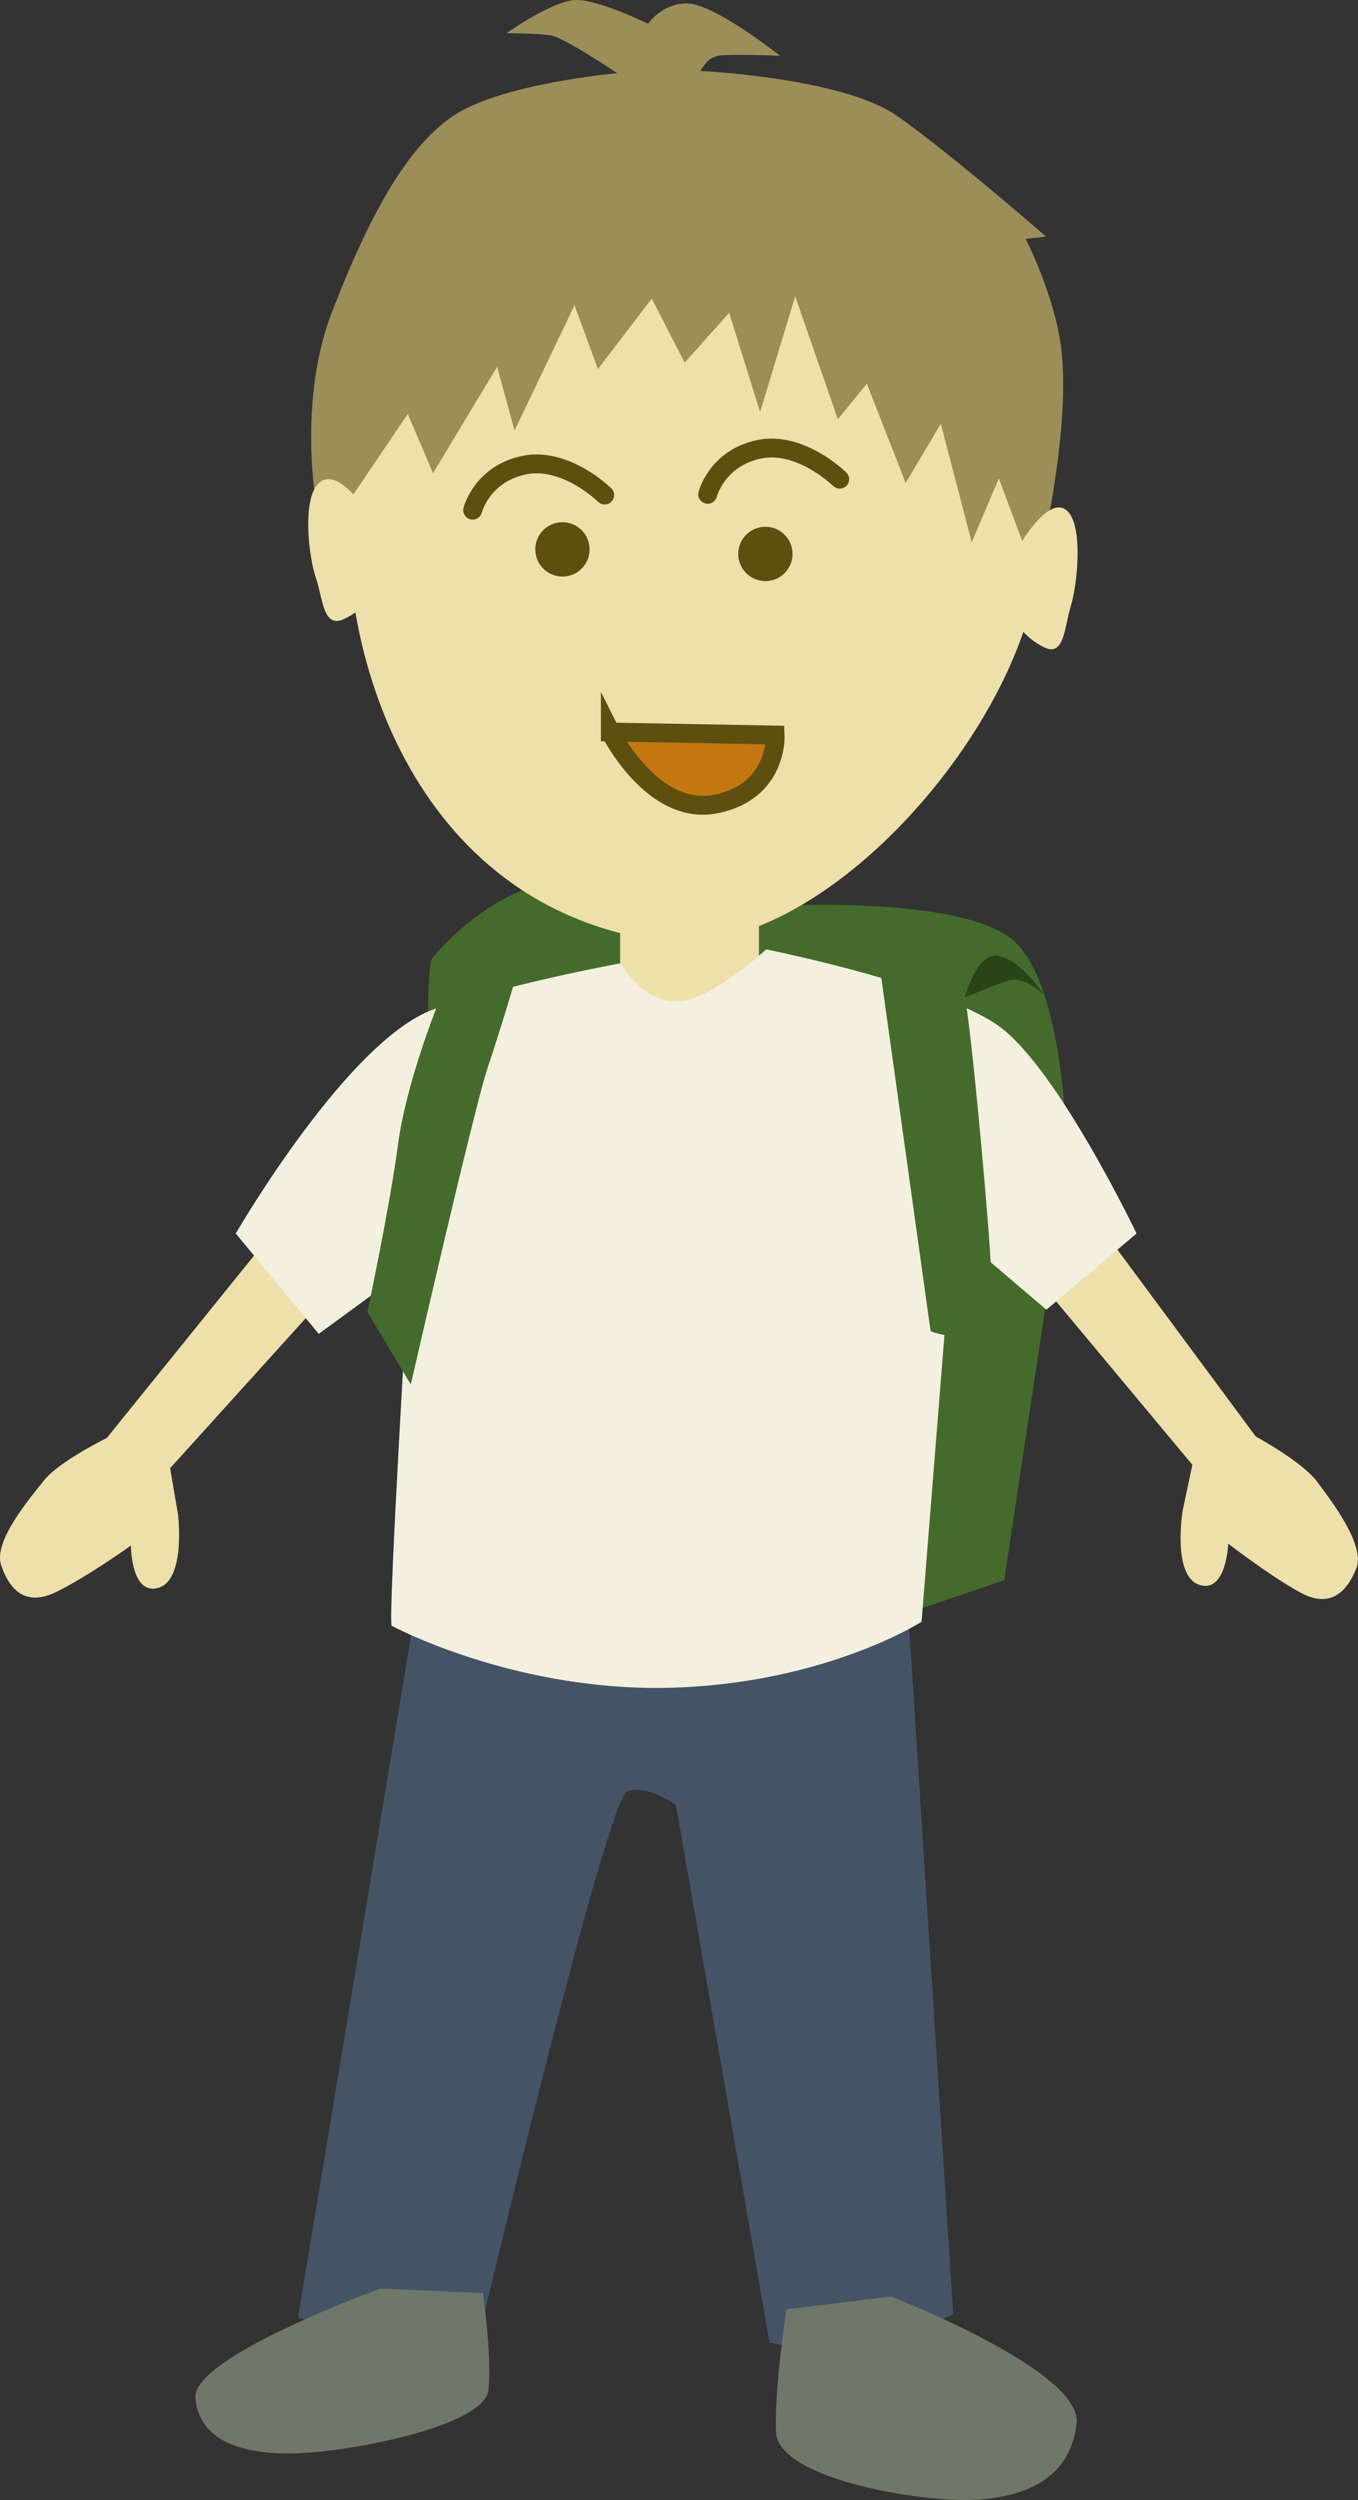 <?xml version="1.0" encoding="UTF-8"?>
<svg id="_レイヤー_2" data-name="レイヤー 2" xmlns="http://www.w3.org/2000/svg" viewBox="0 0 36 66.26">
  <rect x="0" y="0" width="36" height="66.26" fill="#333333" stroke="none"/>
  <g id="_レイヤー_4" data-name="レイヤー 4">
    <g>
      <path d="m20.5,24.01s4.73-.28,6.26.83c1.53,1.11,1.53,5.98,1.53,5.98l-1.67,11.06-4.1,1.39-10.64-3.41s-.83-13.91-.42-14.46,2.02-2.09,3.55-2.02c1.53.07,5.49.63,5.49.63Z" style="fill: #446b2b; stroke-width: 0px;"/>
      <path d="m17.42,24.93c4.44.68,10.14-6.12,10.14-10.49s-1.95-10.31-8.39-10.84c-6.45-.52-9.44,5.94-9.87,9.44s1.25,10.84,8.12,11.89Z" style="fill: #ede0aa; stroke-width: 0px;"/>
      <path d="m17.29,7.9l-1.44,1.88-.62-1.69-1.59,3.32-.46-1.69-1.7,2.82-.67-1.57-1.44,2.13-.98.31s-.51-2.76.41-5.14,1.92-4.32,3.2-5.19,4.36-1.14,4.36-1.14c0,0-1.39-.94-1.75-1s-1.18-.06-1.18-.06c0,0,1.23-.88,1.85-.88s1.9.63,1.9.63c0,0,.36-.54,1.03-.54.72,0,2.47,1.39,2.47,1.39,0,0-1.34-.06-1.65,0-.29.05-.46.4-.46.4,0,0,3.77.18,5.21,1.19s3.95,3.2,3.95,3.2l-.54.06s.71,1.38.92,2.74c.35,2.3-.65,6.24-.65,6.24l-.98-2.63-.72,1.69-.82-3.14-.93,1.57-1.03-2.63-.77.94-1.13-3.26-.93,3.07-.82-2.63-1.18,1.32-.87-1.69Z" style="fill: #9b8e59; stroke-width: 0px;"/>
      <path d="m9.73,13.57s-.74-1.17-1.24-.8-.31,1.98-.12,2.53.19,1.36.74,1.11.8-.68.8-.68l-.19-2.16Z" style="fill: #ede0aa; stroke-width: 0px;"/>
      <path d="m27.11,14.32s.7-1.17,1.16-.8.29,1.98.12,2.53-.17,1.36-.7,1.11-.76-.68-.76-.68l.17-2.16Z" style="fill: #ede0aa; stroke-width: 0px;"/>
      <circle cx="14.91" cy="14.56" r=".72" style="fill: #5e4f0f; stroke-width: 0px;"/>
      <circle cx="20.29" cy="14.68" r=".72" style="fill: #5e4f0f; stroke-width: 0px;"/>
      <path d="m13.53,34.45s.05-.94.69-.84.94.89.94.89" style="fill: none; stroke: #5e4f0f; stroke-miterlimit: 10; stroke-width: .5px;"/>
      <rect x="16.44" y="23.96" width="3.68" height="2.94" style="fill: #ede0aa; stroke-width: 0px;"/>
      <path d="m11.02,42.6l-3.12,18.83s2.57.46,3.31.55,1.47,0,1.47,0c0,0,3.4-14.33,3.95-14.51s1.29.37,1.29.37l2.48,14.24s2.11.46,2.76.18,2.11-.92,2.11-.92l-1.19-18.55-13.04-.18Z" style="fill: #445466; stroke-width: 0px;"/>
      <path d="m7.2,32.7l-4.37,5.41s-1.25.61-1.66,1.12-1.35,1.63-1.14,2.25.62,1.12,1.46.71,1.98-1.23,1.98-1.23c0,0,0,1.33.73,1.12s.52-1.94.52-1.94l-.21-1.23,4.16-4.6-1.46-1.63Z" style="fill: #ede0aa; stroke-width: 0px;"/>
      <path d="m29.15,32.48l4.14,5.59s1.22.66,1.62,1.19,1.28,1.69,1.05,2.29-.67,1.1-1.48.66c-.81-.44-1.92-1.3-1.92-1.3,0,0-.05,1.33-.77,1.09s-.44-1.96-.44-1.96l.26-1.22-3.97-4.76,1.52-1.57Z" style="fill: #ede0aa; stroke-width: 0px;"/>
      <path d="m10.38,43.06c-.09-.28.46-9.46.46-9.46l-2.39,1.75-2.2-2.66s3.03-5.24,5.33-5.97c2.3-.73,4.87-1.19,4.87-1.19,0,0,.55,1.01,1.47,1.01s2.39-1.38,2.39-1.38c0,0,4.59.92,6.15,2.02,1.56,1.1,3.67,5.51,3.67,5.51l-2.39,2.02-2.48-2.11-.83,10.38s-2.57,1.65-6.71,1.75c-4.13.09-7.35-1.65-7.35-1.65Z" style="fill: #f4f0df; stroke-width: 0px;"/>
      <path d="m11.57,26.71s-.81,2.03-1.02,3.63-.81,4.43-.81,4.43l1.15,1.92s1.68-7.33,2.03-8.37.76-2.43.76-2.43l-2.11.82Z" style="fill: #446b2b; stroke-width: 0px;"/>
      <path d="m23.35,25.82l1.32,9.46s.7.28,1.04,0,.49-1.18.56-1.39-.56-7.16-.7-7.44-2.23-.63-2.23-.63Z" style="fill: #446b2b; stroke-width: 0px;"/>
      <path d="m10.09,60.65s-5.01,1.81-4.91,2.9c.1,1.1,1.15,1.49,2.58,1.47,1.43-.02,5.1-.71,5.19-1.69s-.15-2.56-.15-2.56l-2.71-.12Z" style="fill: #6f7769; stroke-width: 0px;"/>
      <path d="m23.64,60.87s5.06,1.96,4.9,3.35c-.15,1.39-1.25,1.96-2.72,2.03s-5.21-.57-5.25-1.8c-.04-1.23.28-3.25.28-3.25l2.79-.34Z" style="fill: #6f7769; stroke-width: 0px;"/>
      <path d="m16.18,19.4l4.37.08s.08,1.51-1.59,1.83-2.78-1.91-2.78-1.91Z" style="fill: #c47610; stroke: #5e4f0f; stroke-miterlimit: 10; stroke-width: .5px;"/>
      <path d="m12.53,13.52s.24-.95,1.35-1.19c1.11-.24,2.15.79,2.15.79" style="fill: none; stroke: #5e4f0f; stroke-linecap: round; stroke-linejoin: bevel; stroke-width: .5px;"/>
      <path d="m18.76,13.1s.24-.95,1.35-1.19,2.15.79,2.15.79" style="fill: none; stroke: #5e4f0f; stroke-linecap: round; stroke-linejoin: bevel; stroke-width: .5px;"/>
      <path d="m25.57,26.45s.33-1.26.92-1.12,1.18,1.03,1.18,1.03c0,0-.52-.52-.96-.37s-1.14.45-1.14.45Z" style="fill: #294417; stroke-width: 0px;"/>
    </g>
  </g>
</svg>